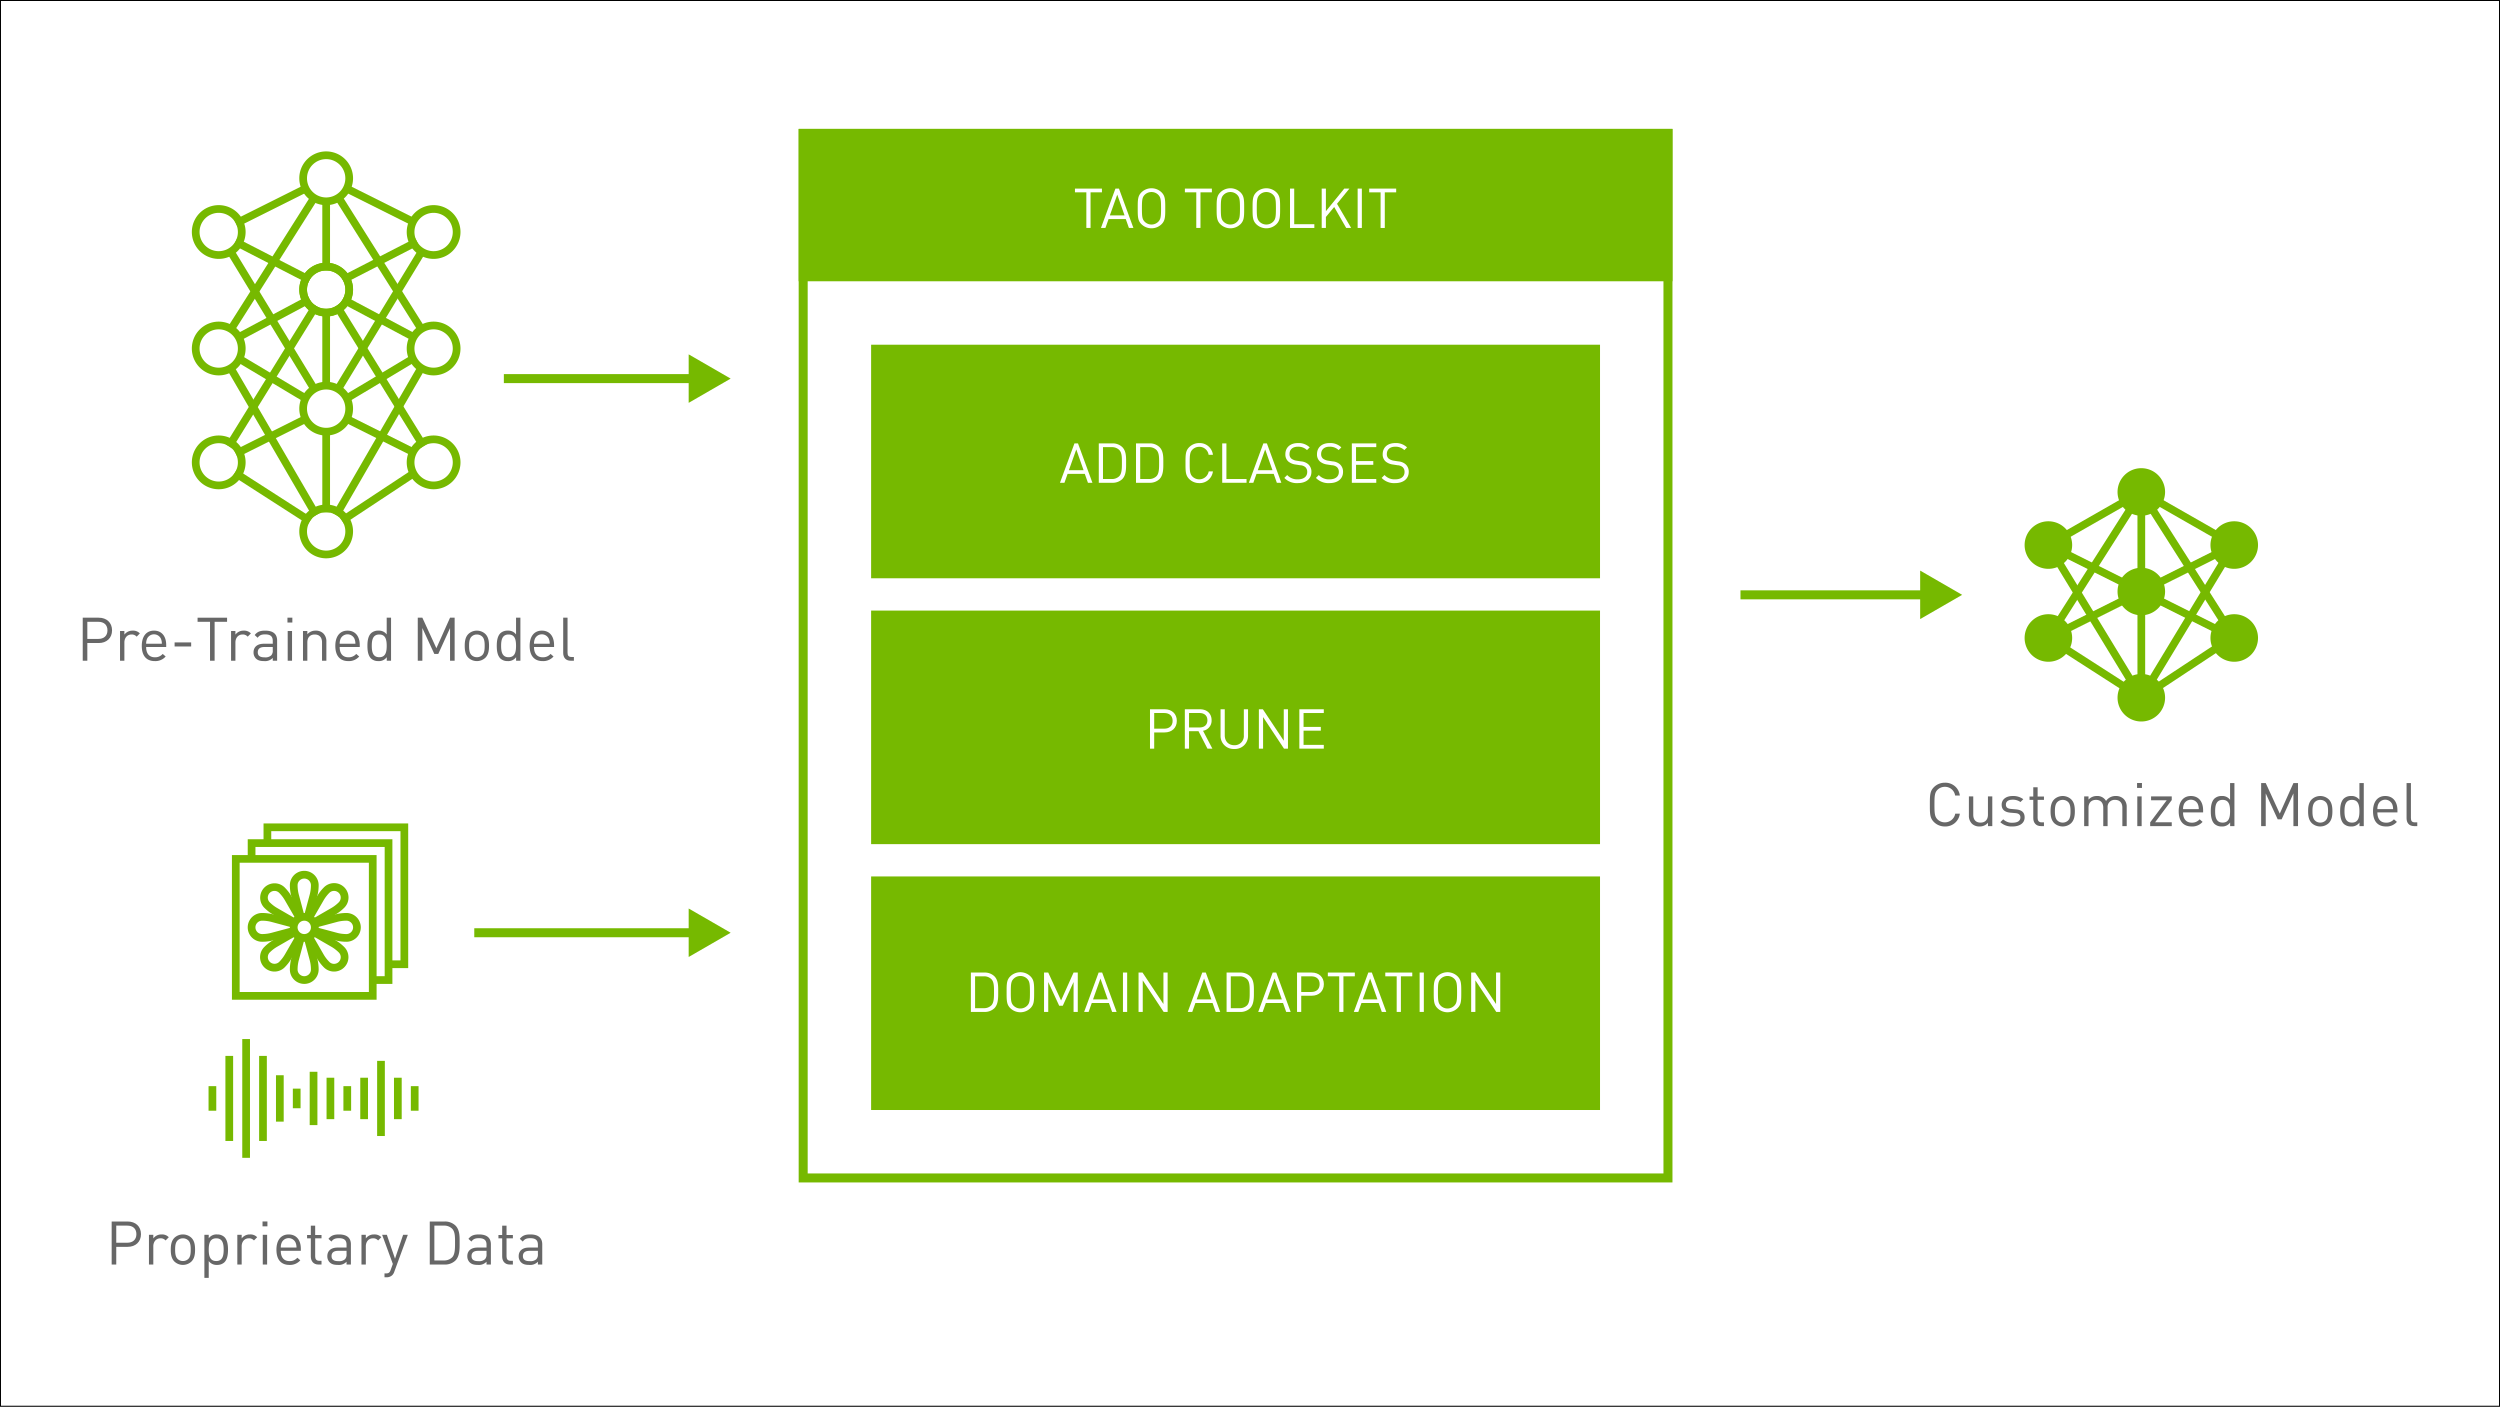 <svg id="Layer_1" data-name="Layer 1" xmlns="http://www.w3.org/2000/svg" viewBox="0 0 1260 709"><rect x="0" y="0" width="1260" height="709" fill="#333333" stroke="none"/><defs><style>.cls-1,.cls-3{fill:#fff;}.cls-1{stroke:#000;stroke-miterlimit:10;}.cls-2{fill:#76b900;}.cls-4{fill:#676767;}</style></defs><rect class="cls-1" width="1260" height="709"/><path class="cls-2" d="M842.922,595.953H402.533V64.968H842.922ZM407.07,591.416H838.384V69.505H407.07Z"/><rect class="cls-2" x="404.801" y="67.237" width="435.852" height="72.257"/><path class="cls-2" d="M842.922,141.762H402.533V64.968H842.922ZM407.07,137.225H838.384V69.505H407.07Z"/><path class="cls-3" d="M549.637,96.947v17.948h-2.119V96.947h-5.741V95.051h13.601v1.895Z"/><path class="cls-3" d="M568.979,114.895l-1.589-4.487H558.722l-1.588,4.487H554.876l7.302-19.844h1.784l7.274,19.844ZM563.098,98.089l-3.735,10.479H566.777Z"/><path class="cls-3" d="M585.423,113a7.27,7.27,0,0,1-10.145,0c-1.867-1.867-1.867-3.818-1.867-8.027,0-4.209,0-6.159,1.867-8.027a7.269,7.269,0,0,1,10.145,0c1.867,1.867,1.867,3.818,1.867,8.027C587.29,109.181,587.29,111.133,585.423,113Zm-1.644-14.799a4.844,4.844,0,0,0-6.856,0c-1.255,1.282-1.394,2.62-1.394,6.772,0,4.153.139,5.49,1.394,6.772a4.845,4.845,0,0,0,6.856,0c1.254-1.282,1.393-2.62,1.393-6.772C585.172,100.82,585.032,99.483,583.779,98.201Z"/><path class="cls-3" d="M605.043,96.947v17.948h-2.118V96.947h-5.742V95.051H610.785v1.895Z"/><path class="cls-3" d="M625.194,113a7.269,7.269,0,0,1-10.145,0c-1.867-1.867-1.867-3.818-1.867-8.027,0-4.209,0-6.159,1.867-8.027a7.268,7.268,0,0,1,10.145,0c1.867,1.867,1.867,3.818,1.867,8.027C627.061,109.181,627.061,111.133,625.194,113Zm-1.644-14.799a4.843,4.843,0,0,0-6.856,0c-1.254,1.282-1.394,2.62-1.394,6.772,0,4.153.14,5.49,1.394,6.772a4.844,4.844,0,0,0,6.856,0c1.255-1.282,1.394-2.62,1.394-6.772C624.943,100.82,624.804,99.483,623.549,98.201Z"/><path class="cls-3" d="M643.31,113a7.269,7.269,0,0,1-10.145,0c-1.867-1.867-1.867-3.818-1.867-8.027,0-4.209,0-6.159,1.867-8.027a7.268,7.268,0,0,1,10.145,0c1.867,1.867,1.867,3.818,1.867,8.027C645.177,109.181,645.177,111.133,643.31,113Zm-1.644-14.799a4.843,4.843,0,0,0-6.856,0c-1.255,1.282-1.394,2.62-1.394,6.772,0,4.153.139,5.49,1.394,6.772a4.844,4.844,0,0,0,6.856,0c1.254-1.282,1.393-2.62,1.393-6.772C643.058,100.82,642.919,99.483,641.665,98.201Z"/><path class="cls-3" d="M650.165,114.895V95.051h2.119v17.948h10.145v1.895Z"/><path class="cls-3" d="M678.482,114.895l-6.048-10.563-4.18,5.017v5.546h-2.119V95.051h2.119v11.399L677.507,95.051h2.592l-6.243,7.664,7.135,12.179Z"/><path class="cls-3" d="M684.252,114.895V95.051h2.118v19.844Z"/><path class="cls-3" d="M697.936,96.947v17.948h-2.119V96.947h-5.741V95.051H703.677v1.895Z"/><rect class="cls-2" x="439.044" y="173.736" width="367.367" height="117.713"/><rect class="cls-2" x="439.044" y="307.733" width="367.367" height="117.713"/><rect class="cls-2" x="439.044" y="441.729" width="367.367" height="117.713"/><path class="cls-3" d="M548.327,243.318l-1.588-4.487h-8.668l-1.589,4.487h-2.257l7.302-19.844h1.784l7.274,19.844Zm-5.881-16.806-3.735,10.479h7.413Z"/><path class="cls-3" d="M565.606,241.478a6.936,6.936,0,0,1-5.016,1.839h-6.801V223.474h6.801a6.936,6.936,0,0,1,5.016,1.839c2.063,2.062,1.951,5.1,1.951,7.859S567.669,239.416,565.606,241.478Zm-1.477-14.66a5.165,5.165,0,0,0-3.902-1.449h-4.319v16.053h4.319a5.164,5.164,0,0,0,3.902-1.45c1.365-1.421,1.31-4.375,1.31-6.8C565.439,230.748,565.495,228.24,564.129,226.818Z"/><path class="cls-3" d="M584.363,241.478a6.938,6.938,0,0,1-5.017,1.839h-6.801V223.474h6.801a6.938,6.938,0,0,1,5.017,1.839c2.062,2.062,1.951,5.1,1.951,7.859S586.426,239.416,584.363,241.478Zm-1.477-14.66a5.163,5.163,0,0,0-3.902-1.449h-4.32v16.053h4.32a5.162,5.162,0,0,0,3.902-1.45c1.366-1.421,1.31-4.375,1.31-6.8C584.196,230.748,584.252,228.24,582.886,226.818Z"/><path class="cls-3" d="M604.43,243.485a7.074,7.074,0,0,1-5.073-2.062c-1.867-1.867-1.867-3.818-1.867-8.027,0-4.209,0-6.159,1.867-8.027a7.074,7.074,0,0,1,5.073-2.063,6.694,6.694,0,0,1,6.884,5.908h-2.174a4.687,4.687,0,0,0-4.711-4.013,4.778,4.778,0,0,0-3.428,1.393c-1.254,1.282-1.393,2.648-1.393,6.801,0,4.153.139,5.518,1.393,6.8a4.862,4.862,0,0,0,8.194-2.62h2.118A6.694,6.694,0,0,1,604.43,243.485Z"/><path class="cls-3" d="M615.996,243.318V223.474h2.119v17.948H628.259v1.895Z"/><path class="cls-3" d="M643.532,243.318l-1.588-4.487h-8.668l-1.588,4.487H629.43l7.302-19.844h1.784l7.274,19.844Zm-5.88-16.806-3.735,10.479h7.413Z"/><path class="cls-3" d="M654.095,243.485a8.649,8.649,0,0,1-6.8-2.62l1.449-1.449a6.818,6.818,0,0,0,5.407,2.174c2.899,0,4.683-1.366,4.683-3.679a3.193,3.193,0,0,0-.948-2.481,4.275,4.275,0,0,0-2.591-.948l-2.313-.362a7.213,7.213,0,0,1-3.651-1.505,4.69,4.69,0,0,1-1.505-3.707c0-3.372,2.424-5.602,6.354-5.602a7.967,7.967,0,0,1,5.909,2.174l-1.365,1.366a6.254,6.254,0,0,0-4.627-1.7c-2.647,0-4.18,1.477-4.18,3.679a2.864,2.864,0,0,0,.892,2.285,5.706,5.706,0,0,0,2.676,1.087l2.174.335a6.385,6.385,0,0,1,3.623,1.393,4.967,4.967,0,0,1,1.672,3.93C660.951,241.339,658.22,243.485,654.095,243.485Z"/><path class="cls-3" d="M670.037,243.485a8.649,8.649,0,0,1-6.8-2.62l1.449-1.449a6.817,6.817,0,0,0,5.407,2.174c2.898,0,4.682-1.366,4.682-3.679a3.195,3.195,0,0,0-.948-2.481,4.279,4.279,0,0,0-2.592-.948l-2.313-.362a7.208,7.208,0,0,1-3.651-1.505,4.688,4.688,0,0,1-1.505-3.707c0-3.372,2.424-5.602,6.354-5.602a7.967,7.967,0,0,1,5.909,2.174l-1.366,1.366a6.252,6.252,0,0,0-4.626-1.7c-2.648,0-4.181,1.477-4.181,3.679a2.864,2.864,0,0,0,.892,2.285,5.709,5.709,0,0,0,2.676,1.087l2.174.335a6.387,6.387,0,0,1,3.624,1.393,4.968,4.968,0,0,1,1.672,3.93C676.893,241.339,674.162,243.485,670.037,243.485Z"/><path class="cls-3" d="M681.325,243.318V223.474h12.319v1.895H683.443v6.995h8.696v1.895H683.443v7.163h10.201v1.895Z"/><path class="cls-3" d="M703.147,243.485a8.649,8.649,0,0,1-6.8-2.62l1.449-1.449a6.818,6.818,0,0,0,5.407,2.174c2.899,0,4.683-1.366,4.683-3.679a3.193,3.193,0,0,0-.948-2.481,4.275,4.275,0,0,0-2.591-.948l-2.313-.362a7.213,7.213,0,0,1-3.651-1.505,4.69,4.69,0,0,1-1.505-3.707c0-3.372,2.424-5.602,6.354-5.602a7.967,7.967,0,0,1,5.909,2.174l-1.365,1.366a6.254,6.254,0,0,0-4.627-1.7c-2.647,0-4.18,1.477-4.18,3.679a2.864,2.864,0,0,0,.892,2.285,5.706,5.706,0,0,0,2.676,1.087l2.174.335a6.385,6.385,0,0,1,3.623,1.393,4.967,4.967,0,0,1,1.672,3.93C710.004,241.339,707.272,243.485,703.147,243.485Z"/><path class="cls-3" d="M586.983,369.148H581.716v8.166h-2.119V357.47h7.386c3.623,0,6.132,2.258,6.132,5.825S590.606,369.148,586.983,369.148Zm-.195-9.783H581.716v7.887h5.073c2.481,0,4.209-1.338,4.209-3.957C590.997,360.675,589.269,359.365,586.788,359.365Z"/><path class="cls-3" d="M608.555,377.314l-4.515-8.807h-4.766v8.807h-2.118V357.47h7.609c3.455,0,5.881,2.09,5.881,5.519a5.148,5.148,0,0,1-4.321,5.323l4.711,9.002ZM604.569,359.365h-5.295v7.274h5.295c2.313,0,3.958-1.199,3.958-3.623S606.882,359.365,604.569,359.365Z"/><path class="cls-3" d="M622.072,377.481a6.551,6.551,0,0,1-6.911-6.717V357.47H617.279v13.127c0,3.01,1.895,4.989,4.793,4.989a4.625,4.625,0,0,0,4.822-4.989V357.47h2.118v13.294A6.574,6.574,0,0,1,622.072,377.481Z"/><path class="cls-3" d="M647.128,377.314l-10.535-15.914v15.914h-2.119V357.47h2.007l10.535,15.858V357.47h2.118v19.844Z"/><path class="cls-3" d="M654.876,377.314V357.47h12.319v1.895H656.994v6.995h8.696v1.895h-8.696v7.163h10.201v1.895Z"/><path class="cls-3" d="M501.142,508.174a6.938,6.938,0,0,1-5.017,1.839h-6.801V490.17h6.801a6.938,6.938,0,0,1,5.017,1.839c2.062,2.062,1.951,5.1,1.951,7.859S503.204,506.112,501.142,508.174Zm-1.477-14.66a5.163,5.163,0,0,0-3.902-1.449h-4.32v16.053h4.32a5.162,5.162,0,0,0,3.902-1.449c1.366-1.421,1.31-4.375,1.31-6.8C500.975,497.444,501.031,494.936,499.665,493.515Z"/><path class="cls-3" d="M519.341,508.119a7.269,7.269,0,0,1-10.145,0c-1.867-1.867-1.867-3.818-1.867-8.027,0-4.209,0-6.159,1.867-8.027a7.268,7.268,0,0,1,10.145,0c1.867,1.867,1.867,3.818,1.867,8.027C521.208,504.3,521.208,506.251,519.341,508.119Zm-1.644-14.799a4.843,4.843,0,0,0-6.856,0c-1.254,1.282-1.393,2.62-1.393,6.772,0,4.153.139,5.49,1.393,6.772a4.844,4.844,0,0,0,6.856,0c1.255-1.282,1.394-2.62,1.394-6.772C519.091,495.939,518.951,494.601,517.697,493.32Z"/><path class="cls-3" d="M541.08,510.014V494.936l-5.435,11.956h-1.812l-5.519-11.956v15.078h-2.118V490.17h2.118l6.466,14.074,6.299-14.074H543.199v19.844Z"/><path class="cls-3" d="M560.506,510.014l-1.588-4.487h-8.668l-1.589,4.487h-2.257l7.302-19.844H555.49l7.274,19.844Zm-5.881-16.806-3.735,10.479h7.413Z"/><path class="cls-3" d="M565.969,510.014V490.17h2.119v19.844Z"/><path class="cls-3" d="M586.481,510.014l-10.535-15.914v15.914h-2.118V490.17h2.007l10.535,15.858v-15.858h2.118v19.844Z"/><path class="cls-3" d="M612.736,510.014l-1.589-4.487h-8.668l-1.588,4.487H598.633l7.302-19.844h1.784l7.274,19.844Zm-5.88-16.806-3.735,10.479h7.413Z"/><path class="cls-3" d="M630.016,508.174a6.938,6.938,0,0,1-5.017,1.839H618.198V490.17h6.801a6.938,6.938,0,0,1,5.017,1.839c2.062,2.062,1.951,5.1,1.951,7.859S632.078,506.112,630.016,508.174Zm-1.477-14.66a5.165,5.165,0,0,0-3.902-1.449h-4.321v16.053h4.321a5.164,5.164,0,0,0,3.902-1.449c1.366-1.421,1.31-4.375,1.31-6.8C629.848,497.444,629.904,494.936,628.538,493.515Z"/><path class="cls-3" d="M648.242,510.014l-1.589-4.487h-8.668l-1.588,4.487h-2.258l7.302-19.844h1.784l7.274,19.844Zm-5.88-16.806-3.735,10.479H646.041Z"/><path class="cls-3" d="M661.091,501.848h-5.268v8.166h-2.119V490.17H661.091c3.623,0,6.132,2.257,6.132,5.825S664.714,501.848,661.091,501.848Zm-.195-9.783h-5.073v7.887h5.073c2.481,0,4.209-1.338,4.209-3.957C665.105,493.375,663.377,492.065,660.896,492.065Z"/><path class="cls-3" d="M677.088,492.065v17.948h-2.118V492.065h-5.741v-1.895h13.601v1.895Z"/><path class="cls-3" d="M696.43,510.014l-1.588-4.487h-8.668l-1.588,4.487h-2.258l7.302-19.844h1.784l7.274,19.844Zm-5.88-16.806-3.735,10.479h7.413Z"/><path class="cls-3" d="M706.046,492.065v17.948H703.928V492.065h-5.742v-1.895h13.601v1.895Z"/><path class="cls-3" d="M715.494,510.014V490.17h2.118v19.844Z"/><path class="cls-3" d="M734.613,508.119a7.27,7.27,0,0,1-10.145,0c-1.867-1.867-1.867-3.818-1.867-8.027,0-4.209,0-6.159,1.867-8.027a7.269,7.269,0,0,1,10.145,0c1.867,1.867,1.867,3.818,1.867,8.027C736.481,504.3,736.481,506.251,734.613,508.119Zm-1.644-14.799a4.844,4.844,0,0,0-6.856,0c-1.255,1.282-1.394,2.62-1.394,6.772,0,4.153.139,5.49,1.394,6.772a4.845,4.845,0,0,0,6.856,0c1.254-1.282,1.393-2.62,1.393-6.772C734.362,495.939,734.223,494.601,732.969,493.32Z"/><path class="cls-3" d="M754.123,510.014l-10.535-15.914v15.914H741.469V490.17h2.007l10.535,15.858v-15.858h2.118v19.844Z"/><rect class="cls-2" x="253.944" y="188.549" width="96.723" height="4.537"/><polygon class="cls-2" points="347.093 203.034 368.249 190.818 347.093 178.601 347.093 203.034"/><rect class="cls-2" x="239.036" y="467.835" width="111.631" height="4.537"/><polygon class="cls-2" points="347.093 482.32 368.249 470.104 347.093 457.887 347.093 482.32"/><path class="cls-4" d="M980.232,416.541a7.731,7.731,0,0,1-5.544-2.254c-2.041-2.041-2.041-4.173-2.041-8.773s0-6.732,2.041-8.773a7.731,7.731,0,0,1,5.544-2.254,7.316,7.316,0,0,1,7.524,6.458h-2.376a5.121,5.121,0,0,0-5.148-4.386,5.22,5.22,0,0,0-3.747,1.523c-1.371,1.401-1.523,2.894-1.523,7.433s.152,6.031,1.523,7.433a5.314,5.314,0,0,0,8.956-2.864h2.315A7.316,7.316,0,0,1,980.232,416.541Z"/><path class="cls-4" d="M1001.952,416.358v-1.675a5.494,5.494,0,0,1-4.235,1.858,5.325,5.325,0,0,1-3.868-1.401,5.588,5.588,0,0,1-1.524-4.204v-9.565H994.519V410.601c0,2.65,1.401,3.991,3.655,3.991,2.255,0,3.747-1.371,3.747-3.991v-9.23h2.193v14.987Z"/><path class="cls-4" d="M1014.32,416.541a8.26,8.26,0,0,1-6.153-2.163l1.462-1.462a6.131,6.131,0,0,0,4.661,1.736c2.467,0,3.991-.883,3.991-2.65,0-1.31-.762-2.041-2.498-2.193l-2.467-.213c-2.924-.244-4.478-1.553-4.478-4.021,0-2.742,2.315-4.386,5.513-4.386a8.478,8.478,0,0,1,5.392,1.614l-1.432,1.431a6.397,6.397,0,0,0-3.991-1.188c-2.193,0-3.35.944-3.35,2.467,0,1.28.731,2.041,2.619,2.193l2.407.213c2.62.244,4.417,1.249,4.417,4.051C1020.412,414.866,1017.945,416.541,1014.32,416.541Z"/><path class="cls-4" d="M1028.607,416.358c-2.558,0-3.838-1.797-3.838-4.021V403.138H1022.881v-1.675h1.888v-4.691h2.193v4.691h3.199V403.138h-3.199v9.138c0,1.371.64,2.193,2.041,2.193h1.158v1.889Z"/><path class="cls-4" d="M1043.899,414.835a6.26,6.26,0,0,1-8.59,0c-1.523-1.554-1.827-3.655-1.827-5.971,0-2.315.304-4.417,1.827-5.97a6.26,6.26,0,0,1,8.59,0c1.524,1.553,1.828,3.655,1.828,5.97C1045.727,411.18,1045.423,413.282,1043.899,414.835Zm-1.553-10.601a3.843,3.843,0,0,0-2.741-1.096,3.771,3.771,0,0,0-2.711,1.096c-1.097,1.097-1.218,2.955-1.218,4.63,0,1.675.122,3.534,1.218,4.63a3.77,3.77,0,0,0,2.711,1.097,3.842,3.842,0,0,0,2.741-1.097c1.097-1.096,1.188-2.955,1.188-4.63C1043.534,407.189,1043.443,405.331,1042.346,404.234Z"/><path class="cls-4" d="M1069.671,416.358V407.128c0-2.65-1.431-3.99-3.686-3.99a3.502,3.502,0,0,0-3.747,3.747v9.474h-2.193V407.128c0-2.65-1.432-3.99-3.686-3.99s-3.747,1.371-3.747,3.99v9.23h-2.193V401.371h2.193v1.645a5.468,5.468,0,0,1,4.235-1.827,4.941,4.941,0,0,1,4.6,2.498,5.736,5.736,0,0,1,4.935-2.498,5.458,5.458,0,0,1,3.869,1.401,5.576,5.576,0,0,1,1.614,4.173v9.595Z"/><path class="cls-4" d="M1077.074,397.106v-2.467h2.468v2.467Zm.122,19.252V401.371h2.193v14.987Z"/><path class="cls-4" d="M1083.685,416.358v-1.889l8.346-11.149h-7.889v-1.95h10.418v1.858l-8.377,11.179h8.377v1.95Z"/><path class="cls-4" d="M1100.257,409.443c0,3.29,1.553,5.179,4.417,5.179a4.921,4.921,0,0,0,3.929-1.706l1.493,1.31a6.864,6.864,0,0,1-5.483,2.315c-3.96,0-6.549-2.376-6.549-7.677,0-4.843,2.346-7.676,6.153-7.676,3.869,0,6.154,2.802,6.154,7.25v1.005Zm7.463-4.143a3.849,3.849,0,0,0-7.006,0,6.308,6.308,0,0,0-.457,2.498h7.92A6.319,6.319,0,0,0,1107.72,405.301Z"/><path class="cls-4" d="M1123.987,416.358v-1.797a4.855,4.855,0,0,1-4.264,1.98,5.22,5.22,0,0,1-3.655-1.31c-1.524-1.523-1.828-4.021-1.828-6.367,0-2.345.304-4.843,1.828-6.366a5.22,5.22,0,0,1,3.655-1.31,4.819,4.819,0,0,1,4.234,1.919v-8.438h2.193v21.689Zm-3.777-13.22c-3.26,0-3.778,2.802-3.778,5.726s.518,5.727,3.778,5.727c3.259,0,3.747-2.803,3.747-5.727S1123.47,403.138,1120.21,403.138Z"/><path class="cls-4" d="M1155.882,416.358V399.879l-5.94,13.068h-1.98l-6.031-13.068v16.48h-2.315V394.67h2.315l7.067,15.383,6.884-15.383h2.315v21.689Z"/><path class="cls-4" d="M1173.703,414.835a6.26,6.26,0,0,1-8.59,0c-1.523-1.554-1.827-3.655-1.827-5.971,0-2.315.304-4.417,1.827-5.97a6.26,6.26,0,0,1,8.59,0c1.524,1.553,1.828,3.655,1.828,5.97C1175.531,411.18,1175.227,413.282,1173.703,414.835Zm-1.553-10.601a3.843,3.843,0,0,0-2.741-1.096,3.771,3.771,0,0,0-2.711,1.096c-1.097,1.097-1.218,2.955-1.218,4.63,0,1.675.122,3.534,1.218,4.63a3.77,3.77,0,0,0,2.711,1.097,3.842,3.842,0,0,0,2.741-1.097c1.097-1.096,1.188-2.955,1.188-4.63C1173.338,407.189,1173.247,405.331,1172.15,404.234Z"/><path class="cls-4" d="M1189.179,416.358v-1.797a4.855,4.855,0,0,1-4.264,1.98,5.22,5.22,0,0,1-3.655-1.31c-1.524-1.523-1.828-4.021-1.828-6.367,0-2.345.304-4.843,1.828-6.366a5.22,5.22,0,0,1,3.655-1.31,4.819,4.819,0,0,1,4.234,1.919v-8.438h2.193v21.689Zm-3.777-13.22c-3.26,0-3.778,2.802-3.778,5.726s.518,5.727,3.778,5.727c3.259,0,3.747-2.803,3.747-5.727S1188.661,403.138,1185.402,403.138Z"/><path class="cls-4" d="M1198.196,409.443c0,3.29,1.553,5.179,4.417,5.179a4.921,4.921,0,0,0,3.929-1.706l1.493,1.31a6.864,6.864,0,0,1-5.483,2.315c-3.96,0-6.549-2.376-6.549-7.677,0-4.843,2.346-7.676,6.153-7.676,3.869,0,6.154,2.802,6.154,7.25v1.005Zm7.463-4.143a3.849,3.849,0,0,0-7.006,0,6.308,6.308,0,0,0-.457,2.498h7.92A6.319,6.319,0,0,0,1205.66,405.301Z"/><path class="cls-4" d="M1216.718,416.358c-2.619,0-3.807-1.706-3.807-3.991V394.67h2.193v17.607c0,1.462.487,2.193,2.01,2.193h1.188v1.889Z"/><rect class="cls-2" x="1036.999" y="259.364" width="37.683" height="3.889" transform="translate(9.457 558.231) rotate(-29.743)"/><rect class="cls-2" x="1077.279" y="256.039" width="3.889" height="33.997"/><rect class="cls-2" x="1077.279" y="306.22" width="3.889" height="37.343"/><rect class="cls-2" x="1037.716" y="307.889" width="36.196" height="3.889" transform="translate(-27.089 504.923) rotate(-26.567)"/><rect class="cls-2" x="1053.866" y="268.325" width="3.889" height="36.193" transform="translate(327.461 1102.681) rotate(-63.435)"/><rect class="cls-2" x="1053.862" y="316.846" width="3.889" height="39.509" transform="translate(201.728 1042.699) rotate(-57.265)"/><rect class="cls-2" x="1053.861" y="276.228" width="3.889" height="73.908" transform="translate(-8.9 594.623) rotate(-31.329)"/><rect class="cls-2" x="1020.184" y="282.852" width="71.18" height="3.889" transform="translate(248.66 1022.587) rotate(-57.527)"/><rect class="cls-2" x="1100.733" y="242.506" width="3.889" height="37.688" transform="translate(328.676 1089.072) rotate(-60.255)"/><rect class="cls-2" x="1100.163" y="292.067" width="3.889" height="35.005" transform="translate(332.349 1156.887) rotate(-63.435)"/><rect class="cls-2" x="1084.582" y="284.599" width="35.623" height="3.889" transform="translate(-11.755 523.297) rotate(-26.567)"/><rect class="cls-2" x="1082.757" y="334.556" width="38.813" height="3.889" transform="translate(-2.96 663.149) rotate(-33.444)"/><rect class="cls-2" x="1065.594" y="311.176" width="73.905" height="3.889" transform="translate(263.745 1094.187) rotate(-58.813)"/><rect class="cls-2" x="1100.699" y="249.209" width="3.889" height="71.081" transform="translate(19.509 636.497) rotate(-32.471)"/><circle class="cls-2" cx="1079.224" cy="351.654" r="10.036"/><path class="cls-2" d="M1079.224,363.635a11.981,11.981,0,1,1,11.98-11.98A11.994,11.994,0,0,1,1079.224,363.635Zm0-20.072a8.092,8.092,0,1,0,8.091,8.092A8.101,8.101,0,0,0,1079.224,343.562Z"/><circle class="cls-2" cx="1079.224" cy="298.128" r="10.036"/><path class="cls-2" d="M1079.224,310.109a11.981,11.981,0,1,1,11.98-11.981A11.994,11.994,0,0,1,1079.224,310.109Zm0-20.072a8.092,8.092,0,1,0,8.091,8.092A8.101,8.101,0,0,0,1079.224,290.036Z"/><circle class="cls-2" cx="1079.224" cy="247.947" r="10.036"/><path class="cls-2" d="M1079.224,259.928a11.981,11.981,0,1,1,11.98-11.98A11.994,11.994,0,0,1,1079.224,259.928Zm0-20.072a8.092,8.092,0,1,0,8.091,8.092A8.101,8.101,0,0,0,1079.224,239.856Z"/><circle class="cls-2" cx="1126.059" cy="274.71" r="10.036"/><path class="cls-2" d="M1126.059,286.691a11.981,11.981,0,1,1,11.98-11.981A11.994,11.994,0,0,1,1126.059,286.691Zm0-20.072a8.092,8.092,0,1,0,8.091,8.092A8.101,8.101,0,0,0,1126.059,266.619Z"/><circle class="cls-2" cx="1126.059" cy="321.546" r="10.036"/><path class="cls-2" d="M1126.059,333.526a11.981,11.981,0,1,1,11.98-11.98A11.994,11.994,0,0,1,1126.059,333.526Zm0-20.072a8.092,8.092,0,1,0,8.091,8.092A8.101,8.101,0,0,0,1126.059,313.454Z"/><circle class="cls-2" cx="1032.388" cy="274.71" r="10.036"/><path class="cls-2" d="M1032.388,286.691a11.981,11.981,0,1,1,11.981-11.981A11.994,11.994,0,0,1,1032.388,286.691Zm0-20.072a8.092,8.092,0,1,0,8.092,8.092A8.1,8.1,0,0,0,1032.388,266.619Z"/><circle class="cls-2" cx="1032.388" cy="321.546" r="10.036"/><path class="cls-2" d="M1032.388,333.526a11.981,11.981,0,1,1,11.981-11.98A11.994,11.994,0,0,1,1032.388,333.526Zm0-20.072a8.092,8.092,0,1,0,8.092,8.092A8.101,8.101,0,0,0,1032.388,313.454Z"/><rect class="cls-2" x="877.205" y="297.532" width="94.13" height="4.537"/><polygon class="cls-2" points="967.761 312.017 988.918 299.801 967.761 287.584 967.761 312.017"/><path class="cls-4" d="M49.77,324.084H44.013v8.925H41.698V311.321h8.072c3.96,0,6.701,2.467,6.701,6.366S53.731,324.084,49.77,324.084Zm-.213-10.692H44.013v8.621h5.544c2.712,0,4.6-1.462,4.6-4.326C54.157,314.824,52.269,313.392,49.557,313.392Z"/><path class="cls-4" d="M68.87,320.885a3.134,3.134,0,0,0-2.589-1.096c-2.193,0-3.594,1.736-3.594,4.021v9.2H60.493V318.022H62.687V319.85a5.033,5.033,0,0,1,4.203-2.01,4.618,4.618,0,0,1,3.595,1.401Z"/><path class="cls-4" d="M73.654,326.094c0,3.29,1.553,5.179,4.417,5.179a4.923,4.923,0,0,0,3.929-1.706l1.493,1.31a6.864,6.864,0,0,1-5.483,2.315c-3.96,0-6.55-2.376-6.55-7.677,0-4.843,2.346-7.676,6.154-7.676,3.869,0,6.153,2.802,6.153,7.25v1.005Zm7.463-4.143a3.849,3.849,0,0,0-7.006,0,6.297,6.297,0,0,0-.457,2.498h7.92A6.297,6.297,0,0,0,81.117,321.952Z"/><path class="cls-4" d="M88.002,325.82v-2.041h8.346v2.041Z"/><path class="cls-4" d="M108.168,313.392v19.617H105.853V313.392H99.578v-2.071h14.866v2.071Z"/><path class="cls-4" d="M124.832,320.885a3.136,3.136,0,0,0-2.589-1.096c-2.193,0-3.595,1.736-3.595,4.021v9.2h-2.193V318.022h2.193V319.85a5.036,5.036,0,0,1,4.204-2.01,4.615,4.615,0,0,1,3.594,1.401Z"/><path class="cls-4" d="M137.474,333.009v-1.432a5.264,5.264,0,0,1-4.326,1.615c-2.071,0-3.29-.396-4.234-1.371a4.317,4.317,0,0,1-1.127-3.046c0-2.62,1.828-4.325,5.179-4.325h4.508V323.018c0-2.193-1.096-3.29-3.838-3.29-1.919,0-2.894.457-3.777,1.706l-1.493-1.371c1.341-1.736,2.864-2.224,5.3-2.224,4.021,0,6.001,1.736,6.001,4.995v10.174Zm0-6.915H133.27c-2.254,0-3.351.914-3.351,2.65s1.067,2.559,3.443,2.559a4.381,4.381,0,0,0,3.35-1.005,3.463,3.463,0,0,0,.761-2.589Z"/><path class="cls-4" d="M144.877,313.758v-2.467h2.467v2.467Zm.122,19.252V318.022h2.194v14.987Z"/><path class="cls-4" d="M162.301,333.009v-9.23c0-2.65-1.432-3.99-3.686-3.99-2.253,0-3.716,1.371-3.716,3.99v9.23h-2.194V318.022h2.194V319.667a5.402,5.402,0,0,1,4.203-1.827,5.253,5.253,0,0,1,3.838,1.401,5.538,5.538,0,0,1,1.553,4.173v9.595Z"/><path class="cls-4" d="M171.197,326.094c0,3.29,1.553,5.179,4.417,5.179a4.923,4.923,0,0,0,3.929-1.706l1.493,1.31a6.864,6.864,0,0,1-5.483,2.315c-3.96,0-6.55-2.376-6.55-7.677,0-4.843,2.346-7.676,6.154-7.676,3.869,0,6.153,2.802,6.153,7.25v1.005Zm7.463-4.143a3.849,3.849,0,0,0-7.006,0,6.297,6.297,0,0,0-.457,2.498h7.92A6.297,6.297,0,0,0,178.659,321.952Z"/><path class="cls-4" d="M194.927,333.009V331.212a4.853,4.853,0,0,1-4.264,1.98,5.221,5.221,0,0,1-3.655-1.31c-1.523-1.523-1.828-4.021-1.828-6.367,0-2.345.305-4.843,1.828-6.366a5.221,5.221,0,0,1,3.655-1.31,4.818,4.818,0,0,1,4.234,1.919v-8.438h2.194v21.689Zm-3.777-13.22c-3.259,0-3.777,2.802-3.777,5.726s.518,5.727,3.777,5.727,3.747-2.803,3.747-5.727S194.409,319.789,191.15,319.789Z"/><path class="cls-4" d="M226.821,333.009V316.53l-5.94,13.068h-1.98L212.87,316.53v16.48h-2.315V311.321H212.87l7.067,15.383,6.884-15.383H229.136v21.689Z"/><path class="cls-4" d="M244.642,331.486a6.26,6.26,0,0,1-8.59,0c-1.524-1.554-1.827-3.655-1.827-5.971,0-2.315.304-4.417,1.827-5.97a6.26,6.26,0,0,1,8.59,0c1.523,1.553,1.828,3.655,1.828,5.97C246.47,327.831,246.165,329.933,244.642,331.486Zm-1.553-10.601a3.844,3.844,0,0,0-2.742-1.096,3.769,3.769,0,0,0-2.71,1.096c-1.097,1.097-1.219,2.955-1.219,4.63,0,1.675.122,3.534,1.219,4.63a3.768,3.768,0,0,0,2.71,1.097,3.843,3.843,0,0,0,2.742-1.097c1.096-1.096,1.187-2.955,1.187-4.63C244.277,323.841,244.185,321.982,243.089,320.885Z"/><path class="cls-4" d="M260.118,333.009V331.212a4.856,4.856,0,0,1-4.265,1.98,5.221,5.221,0,0,1-3.655-1.31c-1.524-1.523-1.827-4.021-1.827-6.367,0-2.345.304-4.843,1.827-6.366a5.221,5.221,0,0,1,3.655-1.31,4.821,4.821,0,0,1,4.235,1.919v-8.438h2.193v21.689Zm-3.778-13.22c-3.26,0-3.778,2.802-3.778,5.726s.518,5.727,3.778,5.727,3.747-2.803,3.747-5.727S259.601,319.789,256.341,319.789Z"/><path class="cls-4" d="M269.136,326.094c0,3.29,1.553,5.179,4.417,5.179a4.92,4.92,0,0,0,3.929-1.706l1.493,1.31a6.864,6.864,0,0,1-5.483,2.315c-3.96,0-6.549-2.376-6.549-7.677,0-4.843,2.345-7.676,6.153-7.676,3.869,0,6.154,2.802,6.154,7.25v1.005Zm7.463-4.143a3.849,3.849,0,0,0-7.006,0,6.297,6.297,0,0,0-.457,2.498h7.92A6.297,6.297,0,0,0,276.598,321.952Z"/><path class="cls-4" d="M287.658,333.009c-2.62,0-3.808-1.706-3.808-3.991V311.321h2.193v17.607c0,1.462.487,2.193,2.011,2.193h1.187v1.889Z"/><path class="cls-4" d="M64.351,628.405H58.593v8.925H56.278V615.642h8.072c3.96,0,6.702,2.467,6.702,6.366S68.31,628.405,64.351,628.405Zm-.213-10.692H58.593v8.621h5.544c2.711,0,4.6-1.462,4.6-4.326C68.737,619.145,66.848,617.713,64.137,617.713Z"/><path class="cls-4" d="M83.451,625.207a3.136,3.136,0,0,0-2.589-1.096c-2.193,0-3.595,1.736-3.595,4.021v9.2H75.074V622.343H77.267V624.171a5.036,5.036,0,0,1,4.204-2.01,4.615,4.615,0,0,1,3.594,1.401Z"/><path class="cls-4" d="M96.489,635.807a6.26,6.26,0,0,1-8.59,0c-1.523-1.554-1.827-3.655-1.827-5.971,0-2.315.304-4.417,1.827-5.97a6.26,6.26,0,0,1,8.59,0c1.523,1.553,1.828,3.655,1.828,5.97C98.317,632.152,98.012,634.254,96.489,635.807Zm-1.553-10.601a3.844,3.844,0,0,0-2.742-1.096,3.769,3.769,0,0,0-2.71,1.096c-1.097,1.097-1.219,2.955-1.219,4.63,0,1.675.122,3.534,1.219,4.63a3.768,3.768,0,0,0,2.71,1.097,3.843,3.843,0,0,0,2.742-1.097c1.096-1.096,1.188-2.955,1.188-4.63C96.124,628.162,96.032,626.303,94.936,625.207Z"/><path class="cls-4" d="M113.092,636.203a5.223,5.223,0,0,1-3.656,1.31,4.848,4.848,0,0,1-4.234-1.95v8.468h-2.193V622.343h2.193v1.767a4.774,4.774,0,0,1,4.234-1.95,5.223,5.223,0,0,1,3.656,1.31c1.523,1.523,1.827,4.021,1.827,6.366C114.919,632.182,114.615,634.68,113.092,636.203Zm-4.112-12.093c-3.259,0-3.778,2.802-3.778,5.726s.518,5.727,3.778,5.727,3.747-2.803,3.747-5.727S112.238,624.11,108.979,624.11Z"/><path class="cls-4" d="M127.988,625.207a3.134,3.134,0,0,0-2.589-1.096c-2.193,0-3.595,1.736-3.595,4.021v9.2h-2.193V622.343h2.193V624.171a5.035,5.035,0,0,1,4.204-2.01,4.616,4.616,0,0,1,3.595,1.401Z"/><path class="cls-4" d="M132.314,618.079v-2.467h2.467v2.467Zm.122,19.252V622.343H134.629v14.987Z"/><path class="cls-4" d="M141.514,630.416c0,3.29,1.553,5.179,4.417,5.179a4.921,4.921,0,0,0,3.929-1.706l1.493,1.31a6.864,6.864,0,0,1-5.483,2.315c-3.96,0-6.549-2.376-6.549-7.677,0-4.843,2.346-7.676,6.153-7.676,3.869,0,6.153,2.802,6.153,7.25v1.005Zm7.463-4.143a3.849,3.849,0,0,0-7.006,0,6.308,6.308,0,0,0-.457,2.498h7.92A6.319,6.319,0,0,0,148.977,626.273Z"/><path class="cls-4" d="M160.492,637.33c-2.558,0-3.838-1.797-3.838-4.021v-9.199h-1.889v-1.675h1.889v-4.691h2.193v4.691h3.198v1.675h-3.198v9.138c0,1.371.639,2.193,2.041,2.193h1.158v1.889Z"/><path class="cls-4" d="M174.657,637.33v-1.432a5.263,5.263,0,0,1-4.325,1.615c-2.072,0-3.29-.396-4.235-1.371a4.317,4.317,0,0,1-1.127-3.046c0-2.62,1.827-4.325,5.178-4.325h4.509V627.339c0-2.193-1.097-3.29-3.838-3.29-1.919,0-2.894.457-3.778,1.706l-1.493-1.371c1.34-1.736,2.864-2.224,5.3-2.224,4.021,0,6.001,1.736,6.001,4.995v10.174Zm0-6.915h-4.204c-2.255,0-3.351.914-3.351,2.65s1.066,2.559,3.442,2.559a4.381,4.381,0,0,0,3.351-1.005,3.463,3.463,0,0,0,.761-2.589Z"/><path class="cls-4" d="M190.559,625.207a3.135,3.135,0,0,0-2.589-1.096c-2.193,0-3.594,1.736-3.594,4.021v9.2h-2.193V622.343h2.193V624.171a5.034,5.034,0,0,1,4.204-2.01,4.616,4.616,0,0,1,3.595,1.401Z"/><path class="cls-4" d="M198.723,640.955a4.386,4.386,0,0,1-1.067,1.767,4.115,4.115,0,0,1-2.924,1.036H193.788V641.808h.67c1.523,0,1.98-.487,2.467-1.858l1.066-2.924-5.392-14.683H194.976l4.112,12.032,4.082-12.032h2.376Z"/><path class="cls-4" d="M229.521,635.32a7.585,7.585,0,0,1-5.483,2.01h-7.433V615.642h7.433a7.585,7.585,0,0,1,5.483,2.01c2.253,2.254,2.132,5.575,2.132,8.59S231.774,633.066,229.521,635.32Zm-1.615-16.023a5.644,5.644,0,0,0-4.265-1.584h-4.721V635.259h4.721a5.644,5.644,0,0,0,4.265-1.584c1.493-1.554,1.431-4.782,1.431-7.433S229.399,620.851,227.906,619.297Z"/><path class="cls-4" d="M245.209,637.33v-1.432a5.263,5.263,0,0,1-4.325,1.615c-2.072,0-3.29-.396-4.235-1.371a4.317,4.317,0,0,1-1.127-3.046c0-2.62,1.827-4.325,5.178-4.325h4.509V627.339c0-2.193-1.097-3.29-3.838-3.29-1.919,0-2.894.457-3.778,1.706l-1.493-1.371c1.34-1.736,2.864-2.224,5.3-2.224,4.021,0,6.001,1.736,6.001,4.995v10.174Zm0-6.915h-4.204c-2.255,0-3.351.914-3.351,2.65s1.066,2.559,3.442,2.559a4.381,4.381,0,0,0,3.351-1.005,3.463,3.463,0,0,0,.761-2.589Z"/><path class="cls-4" d="M256.937,637.33c-2.558,0-3.838-1.797-3.838-4.021v-9.199h-1.889v-1.675h1.889v-4.691h2.193v4.691h3.198v1.675h-3.198v9.138c0,1.371.64,2.193,2.041,2.193h1.157v1.889Z"/><path class="cls-4" d="M271.102,637.33v-1.432a5.262,5.262,0,0,1-4.325,1.615c-2.072,0-3.29-.396-4.234-1.371a4.315,4.315,0,0,1-1.127-3.046c0-2.62,1.827-4.325,5.178-4.325h4.508V627.339c0-2.193-1.096-3.29-3.838-3.29-1.919,0-2.894.457-3.777,1.706L261.994,624.384c1.341-1.736,2.864-2.224,5.3-2.224,4.021,0,6.001,1.736,6.001,4.995v10.174Zm0-6.915h-4.203c-2.255,0-3.351.914-3.351,2.65s1.066,2.559,3.442,2.559a4.381,4.381,0,0,0,3.351-1.005,3.463,3.463,0,0,0,.761-2.589Z"/><polygon class="cls-2" points="205.731 487.925 195.823 487.925 195.823 484.037 201.842 484.037 201.842 418.904 136.71 418.904 136.71 424.923 132.821 424.923 132.821 415.015 205.731 415.015 205.731 487.925"/><polygon class="cls-2" points="197.767 495.89 187.859 495.89 187.859 492.001 193.878 492.001 193.878 426.868 128.746 426.868 128.746 432.887 124.857 432.887 124.857 422.979 197.767 422.979 197.767 495.89"/><path class="cls-2" d="M189.803,503.854H116.893V430.943h72.911Zm-69.022-3.889h65.133V434.832H120.782Z"/><path class="cls-2" d="M153.348,474.652a7.254,7.254,0,1,1,7.254-7.254A7.262,7.262,0,0,1,153.348,474.652Zm0-10.619a3.365,3.365,0,1,0,3.365,3.365A3.369,3.369,0,0,0,153.348,464.034Z"/><path class="cls-2" d="M157.1,462.14l-3.752-1.005L149.596,462.14l-2.748-10.257a22.11,22.11,0,0,1-.754-5.722,7.254,7.254,0,0,1,14.508,0,22.144,22.144,0,0,1-.753,5.722Zm-3.752-19.344a3.369,3.369,0,0,0-3.365,3.365,18.221,18.221,0,0,0,.621,4.716l2.744,10.241,2.745-10.241a18.255,18.255,0,0,0,.62-4.716A3.369,3.369,0,0,0,153.348,442.796Z"/><path class="cls-2" d="M146.976,466.333l-9.196-5.309a22.098,22.098,0,0,1-4.58-3.514,7.254,7.254,0,0,1,10.258-10.258,22.104,22.104,0,0,1,3.514,4.579l5.309,9.196-3.364,1.942Zm-8.646-17.317a3.365,3.365,0,0,0-2.379,5.744,18.212,18.212,0,0,0,3.774,2.896l9.182,5.301-5.301-9.182a18.214,18.214,0,0,0-2.896-3.773A3.342,3.342,0,0,0,138.331,449.016Z"/><path class="cls-2" d="M132.11,474.652a7.254,7.254,0,0,1,0-14.508,22.123,22.123,0,0,1,5.722.753l10.257,2.748-1.005,3.752,1.005,3.752-10.257,2.748A22.123,22.123,0,0,1,132.11,474.652Zm0-10.619a3.365,3.365,0,0,0,0,6.73,18.224,18.224,0,0,0,4.716-.621l10.241-2.744L136.826,464.654A18.224,18.224,0,0,0,132.11,464.034Z"/><path class="cls-2" d="M138.331,489.669a7.254,7.254,0,0,1-5.129-12.383,22.097,22.097,0,0,1,4.579-3.514l9.196-5.309,1.943,3.364,3.364,1.942-5.309,9.196a22.093,22.093,0,0,1-3.514,4.579A7.204,7.204,0,0,1,138.331,489.669Zm10.576-17.83-9.182,5.301a18.21,18.21,0,0,0-3.773,2.895,3.365,3.365,0,0,0,4.758,4.759,18.258,18.258,0,0,0,2.896-3.774Z"/><path class="cls-2" d="M153.348,495.89a7.262,7.262,0,0,1-7.254-7.254,22.114,22.114,0,0,1,.754-5.723l2.748-10.257,3.752,1.005,3.752-1.005,2.748,10.257a22.122,22.122,0,0,1,.753,5.722A7.262,7.262,0,0,1,153.348,495.89Zm0-22.21-2.744,10.241a18.225,18.225,0,0,0-.621,4.716,3.365,3.365,0,0,0,6.73,0,18.233,18.233,0,0,0-.621-4.716Z"/><path class="cls-2" d="M168.365,489.669a7.207,7.207,0,0,1-5.129-2.124,22.103,22.103,0,0,1-3.514-4.579l-5.309-9.196,3.364-1.942,1.942-3.364,9.196,5.309a22.101,22.101,0,0,1,4.579,3.514,7.254,7.254,0,0,1-5.13,12.382Zm-10.576-17.83,5.301,9.182a18.258,18.258,0,0,0,2.896,3.774,3.365,3.365,0,0,0,4.759-4.759,18.215,18.215,0,0,0-3.773-2.896Z"/><path class="cls-2" d="M174.585,474.652a22.123,22.123,0,0,1-5.722-.753l-10.257-2.748,1.005-3.752-1.005-3.752,10.257-2.748a22.123,22.123,0,0,1,5.722-.753,7.254,7.254,0,1,1,0,14.508Zm-14.956-7.254,10.24,2.744a18.224,18.224,0,0,0,4.716.621,3.365,3.365,0,1,0,0-6.73,18.224,18.224,0,0,0-4.716.621Z"/><path class="cls-2" d="M159.719,466.333l-1.942-3.364-3.364-1.942,5.309-9.196a22.113,22.113,0,0,1,3.514-4.579,7.254,7.254,0,1,1,10.258,10.259,22.1,22.1,0,0,1-4.578,3.514Zm8.646-17.317a3.343,3.343,0,0,0-2.379.986,18.214,18.214,0,0,0-2.896,3.773l-5.301,9.182,9.182-5.301a18.213,18.213,0,0,0,3.772-2.895,3.365,3.365,0,0,0-2.379-5.744Z"/><rect class="cls-2" x="122.102" y="523.681" width="3.889" height="59.865"/><rect class="cls-2" x="113.606" y="532.177" width="3.889" height="42.872"/><rect class="cls-2" x="105.11" y="547.421" width="3.889" height="12.385"/><rect class="cls-2" x="130.598" y="532.177" width="3.889" height="42.872"/><rect class="cls-2" x="139.095" y="541.923" width="3.889" height="23.381"/><rect class="cls-2" x="156.087" y="540.174" width="3.889" height="26.878"/><rect class="cls-2" x="147.591" y="548.671" width="3.889" height="9.886"/><rect class="cls-2" x="164.583" y="543.173" width="3.889" height="20.881"/><rect class="cls-2" x="173.079" y="547.421" width="3.889" height="12.385"/><rect class="cls-2" x="190.072" y="534.677" width="3.889" height="37.874"/><rect class="cls-2" x="181.575" y="543.173" width="3.889" height="20.881"/><rect class="cls-2" x="198.568" y="543.173" width="3.889" height="20.881"/><rect class="cls-2" x="207.064" y="547.421" width="3.889" height="12.385"/><path class="cls-2" d="M110.598,178.374l-3.086-2.367,1.156-1.507c1.271-1.892,35.968-56.787,54.22-85.679l1.647-2.607,56.683,90.043-3.291,2.072-53.399-84.825c-14.197,22.474-52.191,82.602-52.748,83.327Z"/><polygon class="cls-2" points="164.389 209.705 114.608 127.859 117.931 125.838 164.389 202.222 210.846 125.838 214.169 127.859 164.389 209.705"/><rect class="cls-2" x="116.187" y="158.857" width="42.334" height="3.889" transform="translate(-59.507 83.542) rotate(-28.069)"/><rect class="cls-2" x="162.444" y="155.661" width="3.889" height="40.644"/><rect class="cls-2" x="162.444" y="215.622" width="3.889" height="42.567"/><rect class="cls-2" x="116.702" y="217.552" width="41.241" height="3.889" transform="translate(-83.669 84.593) rotate(-26.567)"/><rect class="cls-2" x="135.375" y="169.411" width="3.889" height="42.795" transform="translate(-96.904 210.903) rotate(-59.162)"/><rect class="cls-2" x="135.37" y="227.908" width="3.889" height="45.071" transform="translate(-147.607 230.517) rotate(-57.264)"/><rect class="cls-2" x="135.369" y="177.934" width="3.889" height="87.627" transform="translate(-92.854 99.069) rotate(-30.175)"/><rect class="cls-2" x="95.609" y="187.633" width="83.336" height="3.889" transform="translate(-96.16 206.664) rotate(-58.277)"/><rect class="cls-2" x="189.561" y="139.68" width="3.889" height="42.339" transform="translate(-40.532 254.152) rotate(-61.933)"/><rect class="cls-2" x="188.901" y="199.26" width="3.889" height="39.864" transform="translate(-90.554 291.866) rotate(-63.435)"/><rect class="cls-2" x="170.107" y="189.004" width="42.138" height="3.889" transform="translate(-70.935 125.319) rotate(-30.909)"/><rect class="cls-2" x="168.776" y="248.383" width="44.267" height="3.889" transform="matrix(0.834, -0.551, 0.551, 0.834, -106.352, 146.664)"/><rect class="cls-2" x="147.541" y="219.732" width="87.627" height="3.889" transform="translate(-96.336 276.371) rotate(-59.963)"/><rect class="cls-2" x="189.521" y="147.913" width="3.889" height="83.221" transform="matrix(0.851, -0.526, 0.526, 0.851, -71.043, 128.964)"/><path class="cls-2" d="M164.389,281.396a13.548,13.548,0,1,1,13.548-13.548A13.563,13.563,0,0,1,164.389,281.396Zm0-23.207a9.659,9.659,0,1,0,9.659,9.659A9.67,9.67,0,0,0,164.389,258.189Z"/><circle class="cls-3" cx="164.388" cy="205.963" r="11.603"/><path class="cls-2" d="M164.389,219.511a13.548,13.548,0,1,1,13.548-13.548A13.563,13.563,0,0,1,164.389,219.511Zm0-23.207a9.659,9.659,0,1,0,9.659,9.659A9.67,9.67,0,0,0,164.389,196.304Z"/><path class="cls-2" d="M164.389,159.549a13.548,13.548,0,1,1,13.548-13.548A13.563,13.563,0,0,1,164.389,159.549Zm0-23.207a9.659,9.659,0,1,0,9.659,9.659A9.67,9.67,0,0,0,164.389,136.343Z"/><circle class="cls-3" cx="218.538" cy="175.648" r="11.603"/><path class="cls-2" d="M218.538,189.196a13.548,13.548,0,1,1,13.548-13.548A13.564,13.564,0,0,1,218.538,189.196Zm0-23.207a9.659,9.659,0,1,0,9.659,9.659A9.67,9.67,0,0,0,218.538,165.989Z"/><path class="cls-2" d="M218.538,246.586a13.548,13.548,0,1,1,13.548-13.548A13.564,13.564,0,0,1,218.538,246.586Zm0-23.207a9.659,9.659,0,1,0,9.659,9.659A9.67,9.67,0,0,0,218.538,223.379Z"/><circle class="cls-3" cx="110.239" cy="175.648" r="11.603"/><path class="cls-2" d="M110.239,189.196a13.548,13.548,0,1,1,13.548-13.548A13.563,13.563,0,0,1,110.239,189.196Zm0-23.207a9.659,9.659,0,1,0,9.659,9.659A9.67,9.67,0,0,0,110.239,165.989Z"/><path class="cls-2" d="M110.239,246.586a13.548,13.548,0,1,1,13.548-13.548A13.563,13.563,0,0,1,110.239,246.586Zm0-23.207a9.659,9.659,0,1,0,9.659,9.659A9.67,9.67,0,0,0,110.239,223.379Z"/><rect class="cls-2" x="135.41" y="110.439" width="3.889" height="42.033" transform="translate(-42.358 193.507) rotate(-62.792)"/><rect class="cls-2" x="162.444" y="99.518" width="3.889" height="36.754"/><rect class="cls-2" x="116.7" y="101.449" width="41.238" height="3.889" transform="translate(-31.743 72.333) rotate(-26.567)"/><rect class="cls-2" x="170.486" y="129.464" width="42.038" height="3.889" transform="translate(-38.897 102.131) rotate(-27.216)"/><rect class="cls-2" x="189.232" y="82.964" width="3.889" height="40.578" transform="translate(13.327 228.07) rotate(-63.435)"/><circle class="cls-3" cx="164.388" cy="89.859" r="11.603"/><path class="cls-2" d="M164.389,103.407a13.548,13.548,0,1,1,13.548-13.548A13.564,13.564,0,0,1,164.389,103.407Zm0-23.207a9.659,9.659,0,1,0,9.659,9.659A9.67,9.67,0,0,0,164.389,80.2Z"/><path class="cls-2" d="M164.389,159.48a13.548,13.548,0,1,1,13.548-13.548A13.564,13.564,0,0,1,164.389,159.48Zm0-23.207a9.659,9.659,0,1,0,9.659,9.659A9.67,9.67,0,0,0,164.389,136.273Z"/><path class="cls-2" d="M218.538,130.482a13.548,13.548,0,1,1,13.548-13.548A13.564,13.564,0,0,1,218.538,130.482Zm0-23.207a9.659,9.659,0,1,0,9.659,9.659A9.67,9.67,0,0,0,218.538,107.275Z"/><path class="cls-2" d="M110.239,130.482a13.548,13.548,0,1,1,13.548-13.548A13.563,13.563,0,0,1,110.239,130.482Zm0-23.207a9.659,9.659,0,1,0,9.659,9.659A9.67,9.67,0,0,0,110.239,107.275Z"/></svg>
